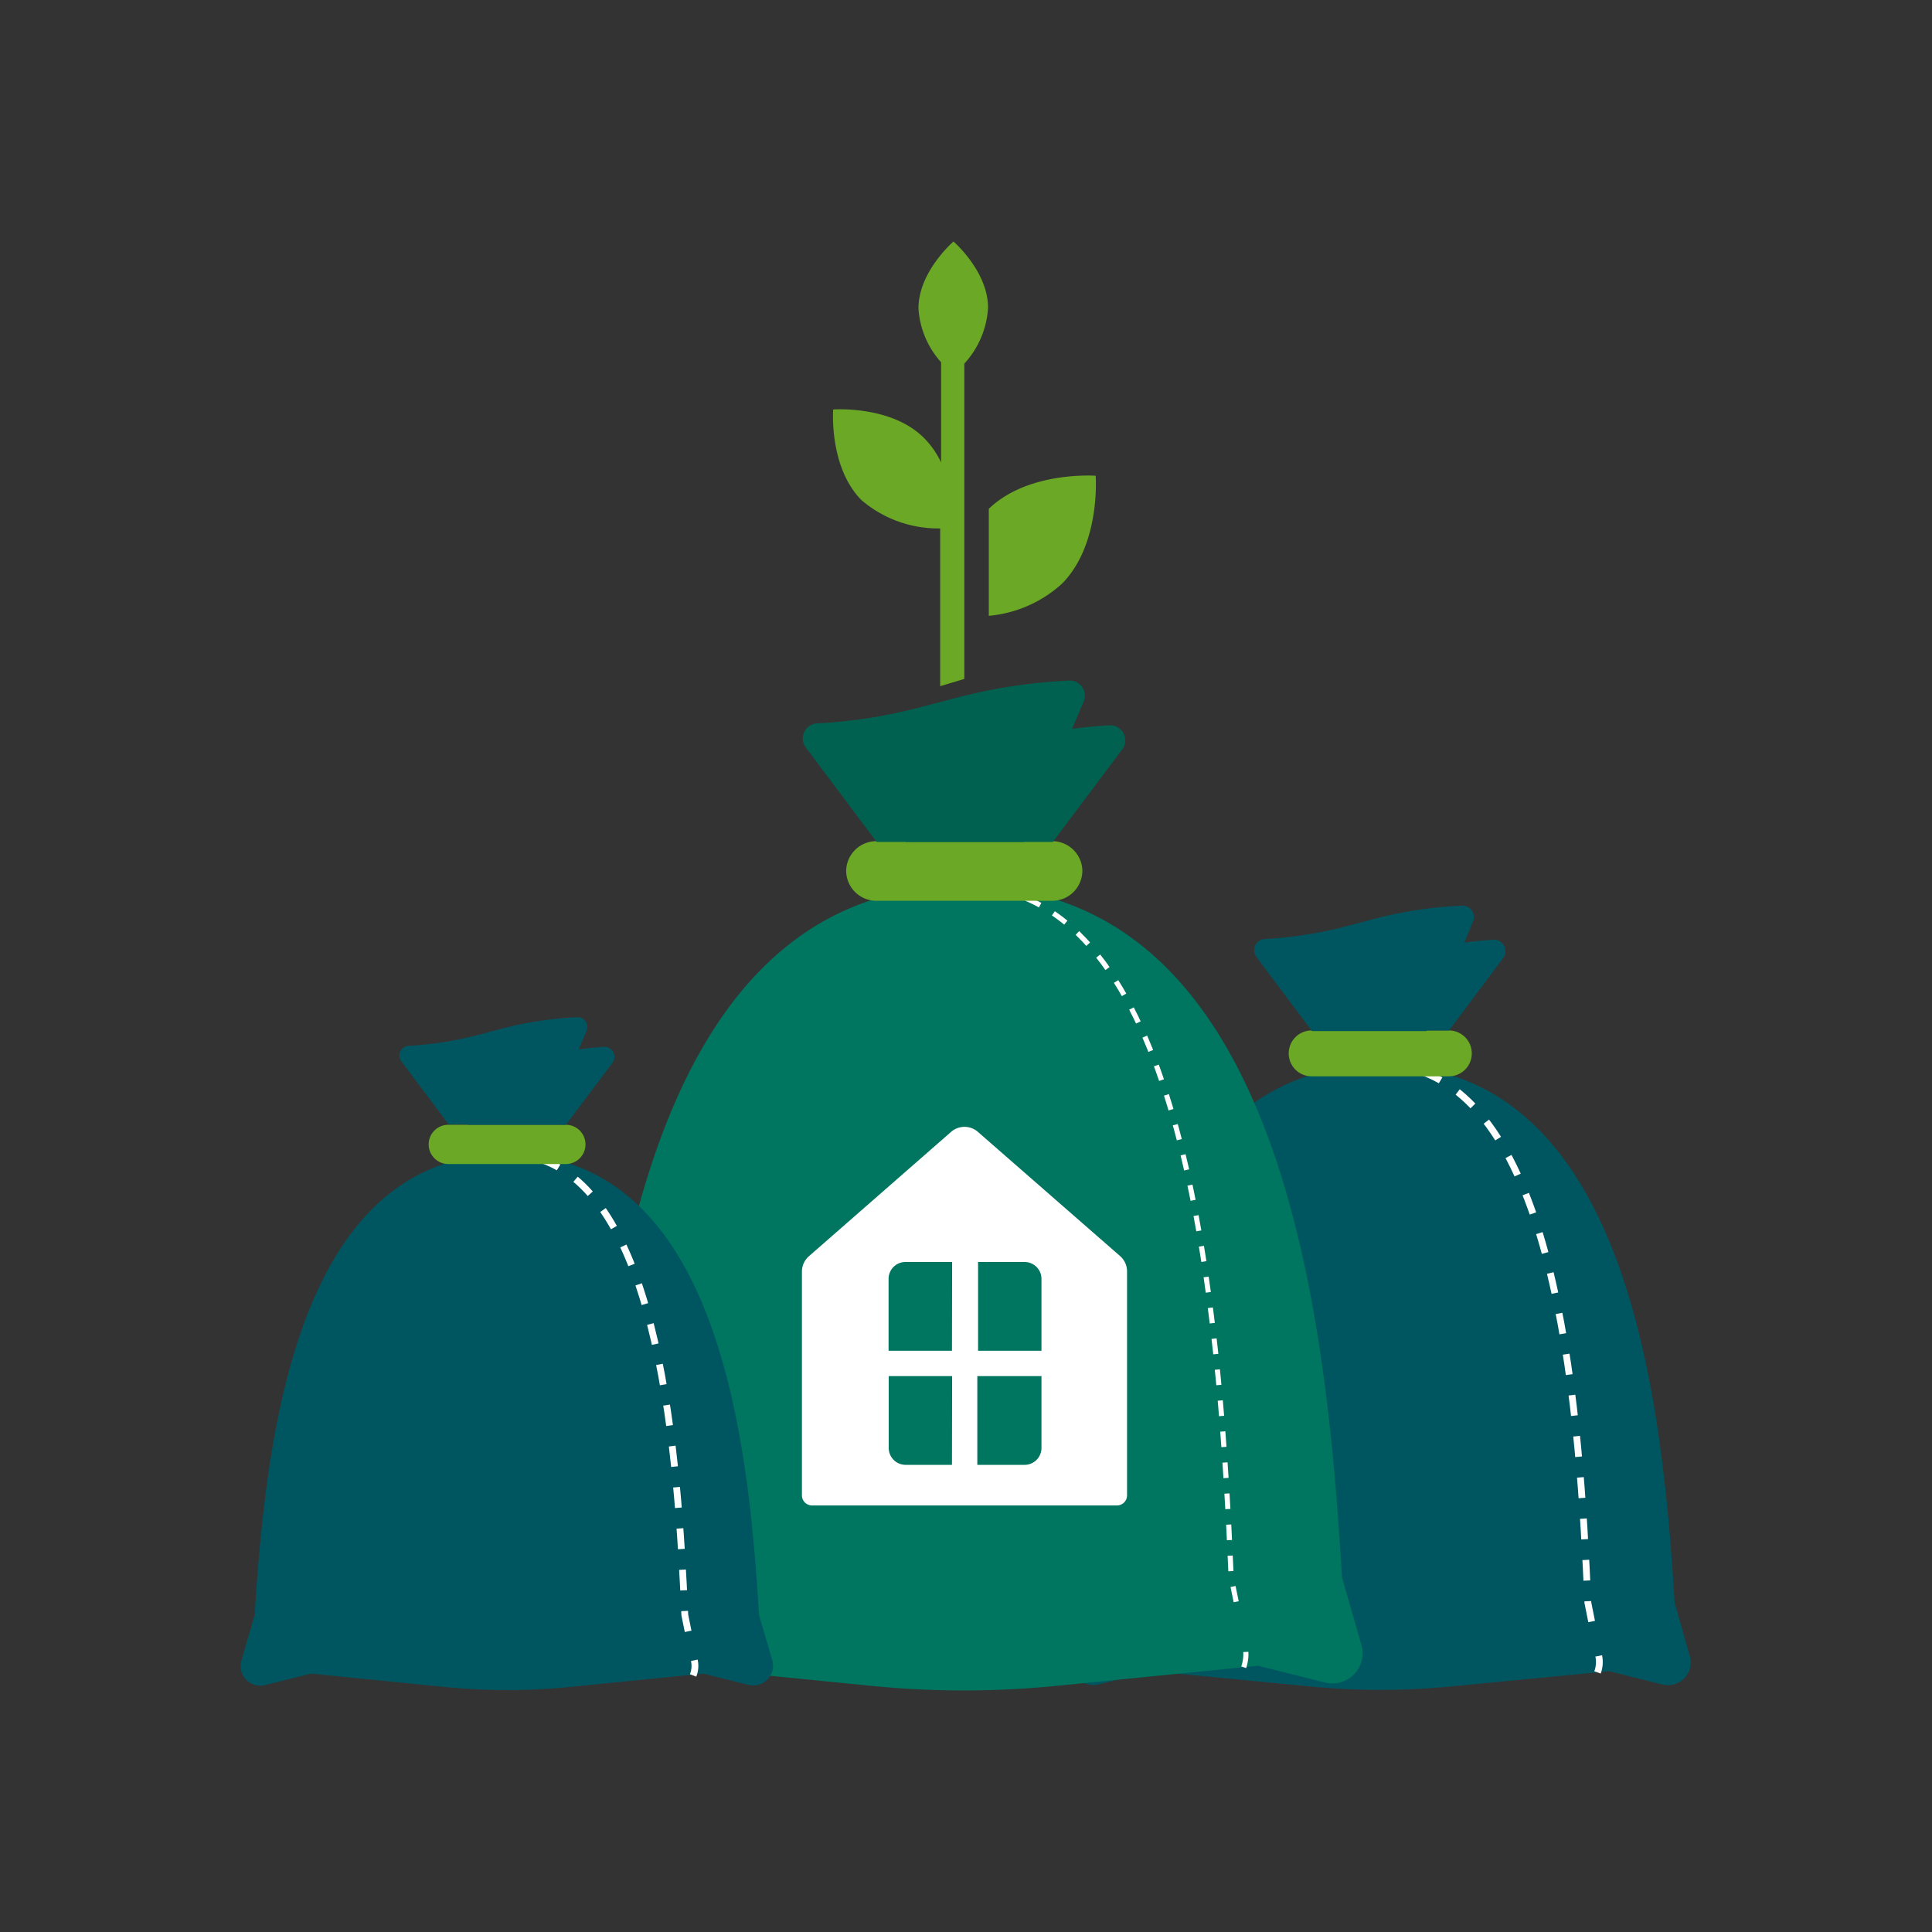 <svg id="Layer_1" data-name="Layer 1" xmlns="http://www.w3.org/2000/svg" viewBox="0 0 128 128"><rect x="0" y="0" width="128" height="128" fill="#333333" stroke="none"/><defs><style>.cls-1{fill:#005660;}.cls-2,.cls-3,.cls-6,.cls-7{fill:none;}.cls-2,.cls-6{stroke:#fff;}.cls-2{stroke-width:0.45px;stroke-dasharray:1.37 1.37;}.cls-3,.cls-7{stroke:#67809f;}.cls-3{stroke-width:0.47px;}.cls-4{fill:#6aa826;}.cls-5{fill:#00755f;}.cls-6{stroke-width:0.34px;stroke-dasharray:1.03 1.03;}.cls-7{stroke-width:0.35px;}.cls-8{fill:#006150;}.cls-9{fill:#fff;}</style></defs><path class="cls-1" d="M91.47,70.55c16.53,0,18.67,22.61,19.48,35.63l1,3.53a1.51,1.51,0,0,1-1.82,1.89l-3.51-.88-10.37,1a47.92,47.92,0,0,1-9.58,0l-10.37-1-3.52.88A1.51,1.51,0,0,1,71,109.71l1-3.53C72.79,93.16,74.93,70.55,91.47,70.55Z"/><path class="cls-2" d="M105.84,110.8a2,2,0,0,0,.08-1.09v0"/><path class="cls-2" d="M105.45,107.43l-.25-1.25c-.53-12.13-1.87-32.58-11.48-35.33"/><path class="cls-3" d="M92.6,70.62a8.36,8.36,0,0,0-1.13-.07"/><path class="cls-4" d="M96,71.31h-9.1a1.52,1.52,0,0,1-1.52-1.52h0a1.52,1.52,0,0,1,1.52-1.52H96a1.52,1.52,0,0,1,1.51,1.52h0A1.52,1.52,0,0,1,96,71.31Z"/><path class="cls-1" d="M99,62.26a26.19,26.19,0,0,0-5.21.83l-5.32,5.18H96l3.59-4.8A.76.76,0,0,0,99,62.26Z"/><path class="cls-1" d="M97.61,61A.76.76,0,0,0,96.9,60a27.67,27.67,0,0,0-5.86.88l-1.85.49a27.25,27.25,0,0,1-5.39.84.75.75,0,0,0-.55,1.21l3.67,4.89H94.5l2.6-6.06h0Z"/><path class="cls-5" d="M63.91,58.7c21.26,0,24,29.08,25,45.81l1.31,4.55a2,2,0,0,1-2.35,2.43l-4.52-1.13-13.33,1.33a61.85,61.85,0,0,1-12.32,0l-13.33-1.33-4.52,1.13a2,2,0,0,1-2.34-2.43l1.31-4.55C39.9,87.78,42.65,58.7,63.91,58.7Z"/><path class="cls-6" d="M82.4,110.46a2.72,2.72,0,0,0,.09-1.4v0"/><path class="cls-6" d="M81.9,106.12l-.33-1.61c-.68-15.58-2.41-41.88-14.76-45.41"/><path class="cls-7" d="M65.37,58.8a11.54,11.54,0,0,0-1.46-.1"/><path class="cls-4" d="M69.76,59.68H58.06a2,2,0,0,1-2-2h0a2,2,0,0,1,2-1.95h11.7a2,2,0,0,1,1.95,1.95h0A2,2,0,0,1,69.76,59.68Z"/><path class="cls-8" d="M73.54,48.05a34.63,34.63,0,0,0-6.7,1.06L60,55.78h9.75l4.63-6.17A1,1,0,0,0,73.54,48.05Z"/><path class="cls-8" d="M71.81,46.45a1,1,0,0,0-.92-1.36,35.43,35.43,0,0,0-7.52,1.14L61,46.85a33.69,33.69,0,0,1-6.92,1.08,1,1,0,0,0-.72,1.56l4.72,6.29h9.75L71.15,48h0Z"/><path class="cls-9" d="M74.2,83.21,64.8,75A1.35,1.35,0,0,0,63,75l-9.41,8.23a1.35,1.35,0,0,0-.46,1V99.07a.67.67,0,0,0,.67.67H74a.67.67,0,0,0,.67-.67V84.22A1.35,1.35,0,0,0,74.2,83.21ZM63.07,97.05H60a1.12,1.12,0,0,1-1.12-1.12V91.17h4.2Zm0-7.56h-4.2V84.73A1.12,1.12,0,0,1,60,83.61h3.08Zm4.76,7.56H64.75V91.17H69v4.76A1.12,1.12,0,0,1,67.83,97.05ZM69,89.49h-4.2V83.61h3.08A1.12,1.12,0,0,1,69,84.73Z"/><path class="cls-1" d="M33.6,76.47c14.17,0,16,19.38,16.69,30.54l.88,3a1.31,1.31,0,0,1-1.57,1.62l-3-.75-8.89.89a41.71,41.71,0,0,1-8.21,0l-8.89-.89-3,.75A1.3,1.3,0,0,1,16,110l.87-3C17.59,95.85,19.42,76.47,33.6,76.47Z"/><path class="cls-2" d="M45.92,111A1.7,1.7,0,0,0,46,110v0"/><path class="cls-2" d="M45.59,108.08,45.37,107c-.46-10.39-1.61-27.92-9.84-30.28"/><path class="cls-3" d="M34.57,76.53a7.77,7.77,0,0,0-1-.06"/><path class="cls-4" d="M37.49,77.12H29.7a1.3,1.3,0,0,1-1.3-1.3h0a1.3,1.3,0,0,1,1.3-1.3h7.79a1.3,1.3,0,0,1,1.3,1.3h0A1.3,1.3,0,0,1,37.49,77.12Z"/><path class="cls-1" d="M40,69.36a22.52,22.52,0,0,0-4.47.72L31,74.52h6.49l3.09-4.11A.66.66,0,0,0,40,69.36Z"/><path class="cls-1" d="M38.86,68.3a.65.65,0,0,0-.61-.91,24.37,24.37,0,0,0-5,.76l-1.59.42a23.17,23.17,0,0,1-4.61.72.64.64,0,0,0-.48,1l3.15,4.2h6.5l2.22-5.2h0Z"/><path class="cls-4" d="M72.59,31.52s-4.47-.33-7.08,2.19V40.8a8.31,8.31,0,0,0,4.84-2.12C72.94,36.08,72.59,31.52,72.59,31.52ZM63.17,16s-2.32,2-2.32,4.43A5.86,5.86,0,0,0,62.35,24s0,0,0,.07v6.57A5.74,5.74,0,0,0,61.2,29c-2.17-2.16-6-1.87-6-1.87s-.29,3.81,1.87,6a7.83,7.83,0,0,0,5.22,1.88V45.46l1.6-.48V24.09a6,6,0,0,0,1.57-3.66C65.49,18,63.17,16,63.17,16Z"/></svg>